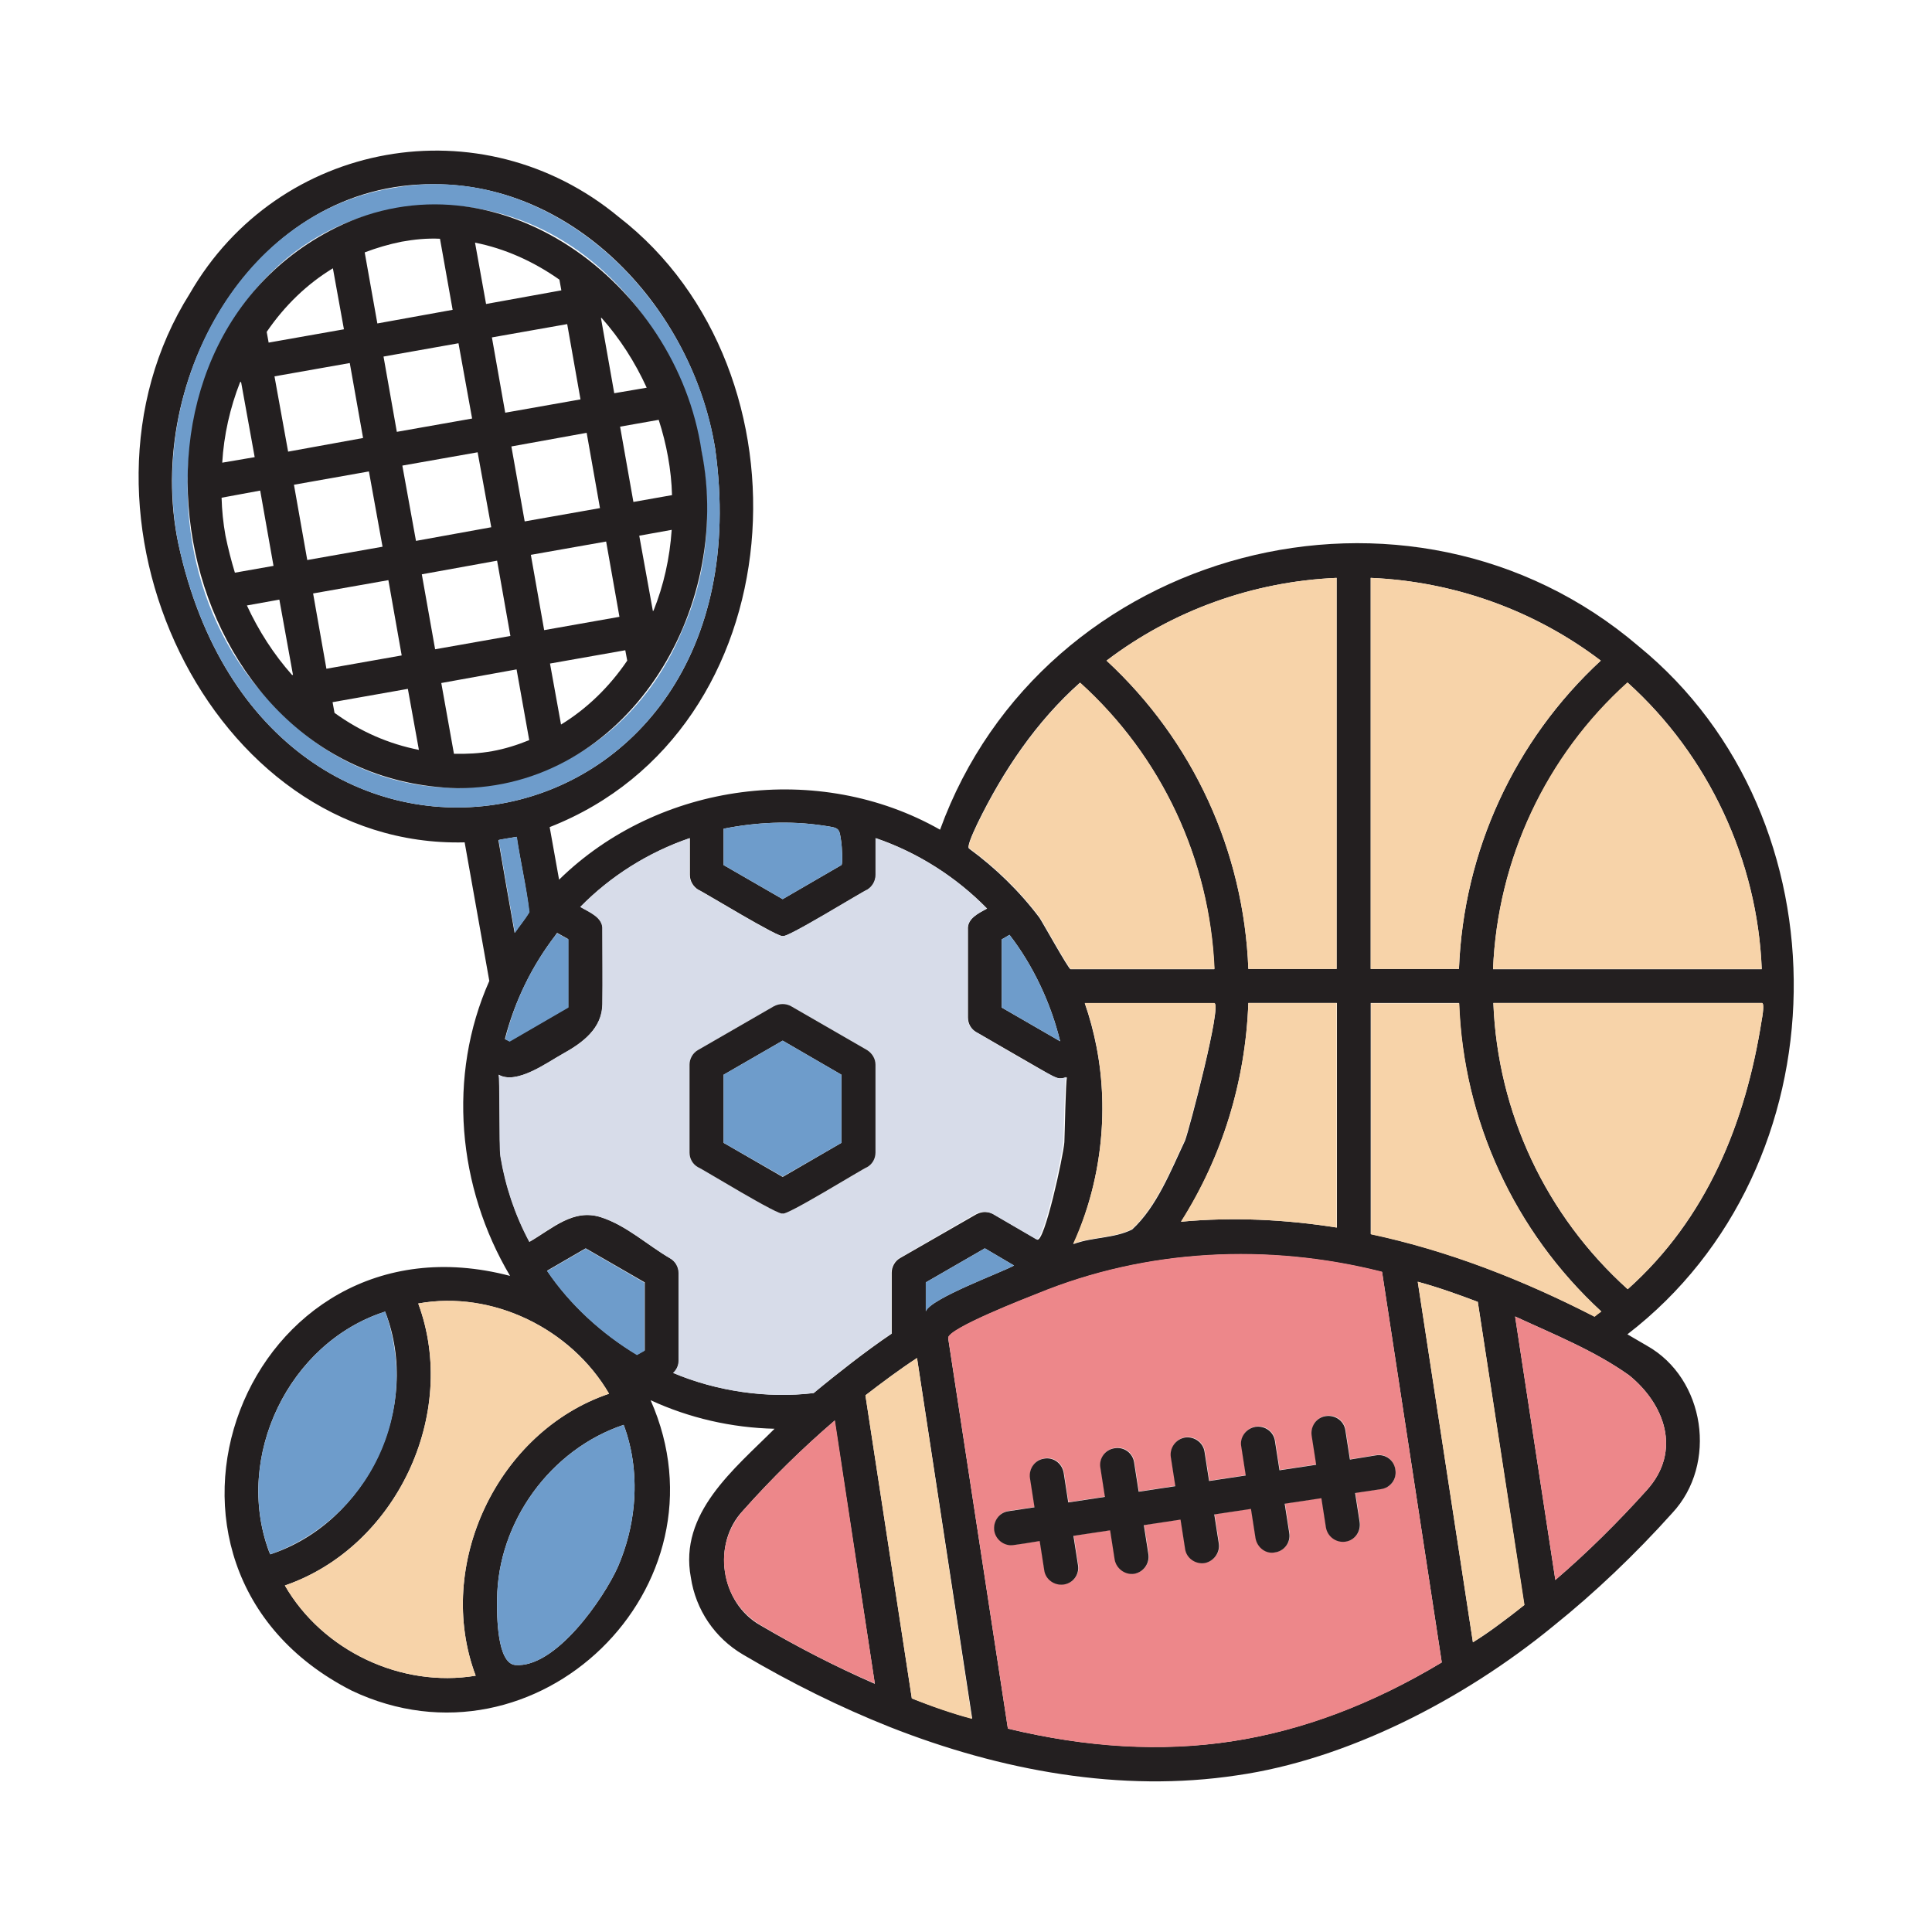 <svg xmlns="http://www.w3.org/2000/svg" version="1.1" xmlns:xlink="http://www.w3.org/1999/xlink" width="512" height="512" x="0" y="0" viewBox="0 0 512 512" style="enable-background:new 0 0 512 512" xml:space="preserve" class=""><g transform="matrix(0.86,0,0,0.86,35.847,35.839)"><path fill="#231f20" d="M465.8 373c-2-1.2-4-2.3-6-3.5 67.1-51.6 68.4-159 3.5-212C392.6 97 279.7 126.7 248 214c-37.3-21.2-86.7-14.7-117.4 15.4-1-5.4-1.9-10.8-2.9-16.2 76-29.8 82.7-140.5 21.3-188C106.8-9.8 44.1 1.4 16.8 48.8c-42.5 67.4 6 171.1 84.7 169.1l7.6 42.7c-13 29.3-9.8 63.6 6.4 90.9C33.8 330-8.5 441 66.7 479.3c56.9 27 117.6-31.9 92.1-89.5 11.9 5.5 25 8.5 38.2 8.8-12.5 12.5-29.5 26-25.8 45.8 1.5 10 7.4 18.7 16.1 23.8 14.9 8.8 30.1 16.3 45.2 22.3 34.2 13.5 71.3 20.3 107 14.9 33.6-4.8 69.6-23.1 97.6-46.1 12.7-10.2 25-21.9 36.5-34.7 14.1-15.1 10.2-41.5-7.8-51.6zm35.4-100.4c-5 31.8-16.9 61.2-41.3 83-25.2-22.7-40.1-54.4-41.4-88.2h82.8c.5 0 .5 2-.1 5.2zm-41.3-103.9c24.9 22.4 40 54.8 41.3 88.3h-82.8c1.4-33.9 16.3-65.6 41.5-88.3zm-79.2-32.3c25.7 1.1 50.5 10 70.9 25.5-26.6 24.6-42.3 58.7-43.7 95h-27.2zm0 131h27.2c1.4 36.3 17.1 70.4 43.8 95-.7.5-1.4 1-2.1 1.6-21.8-11.2-44.9-20.3-68.9-25.4zm-10.5-131v120.5H343c-1.4-36.3-17-70.3-43.7-95 20.4-15.5 45.2-24.4 70.9-25.5zm-74 144.5c-.9-4.6-2.1-9.1-3.6-13.4h39.9c2.5 0-7.7 38.9-9 42.3-4.4 9.3-8.7 20.4-16.3 27.4-5.6 2.8-12.3 2.3-18.1 4.5 8.4-18.7 11.1-40.5 7.1-60.8zm46.8-13.5h27.3v69.2c-15.8-2.5-32-3.3-48-1.8 12.7-20.1 19.8-43.2 20.7-67.4zm-83.5-55.3c7.9-16.2 18.1-31.4 31.6-43.4 25.2 22.7 40 54.4 41.4 88.3h-44.3c-.6 0-8.7-14.6-9.6-15.9-6.1-8.1-13.5-15.3-21.7-21.3-.6-.5.7-3.7 2.6-7.7zm25.5 67.1-18-10.4v-21l2.4-1.4c7.2 9.3 12.8 21.1 15.6 32.8zm-103.7-65.5c10-2 20.4-2.5 30.5-1 5.4.8 5.1.6 5.8 5.4.1.7.5 6.4 0 6.8l-18.1 10.5-18.2-10.5zm-51.8 32.8c.2-.3.3-.5.5-.7l3.4 1.9v21l-18.1 10.5-1.4-.7c3-11.6 8.3-22.5 15.6-32zM13.3 126C2.4 74.4 37.4 14.5 92.1 15.1c43.6-.1 79.6 38.4 86.6 81.5 17.7 127-138.2 154.8-165.4 29.4zm104.2 90.2c1.2 7.7 3 15.5 3.9 23.2-1.3 2.2-3 4.2-4.5 6.4-1.7-9.6-3.4-19.1-5-28.6.1-.1 5.2-.9 5.6-1zM41.2 436.4C30.4 407.2 47.3 372 77 362.5c11.4 29.3-5.5 65-35.4 74.8-.1-.3-.3-.6-.4-.9zm63.7 38.3c-23 3.8-47.2-7.7-58.8-27.8C80.4 435.1 99.8 394 87.2 360c22.9-4.1 47.2 7.8 58.8 27.8-34.4 11.6-53.9 52.9-41.1 86.9zm48.7-52.5c-.6 6.5-2.3 13-4.9 19-4.3 9.6-19.1 31.2-31.6 30.2-5.6-.5-5.7-15.1-5.6-20.3.2-23.8 16.5-46.2 39-53.7 2.9 7.7 3.9 16.3 3.1 24.8zm3.3-47.7-2.3 1.3c-10.8-6.5-20.6-15.4-27.7-25.9l11.9-6.9 18.2 10.5v21zm8.9 6.9c1.1-1 1.7-2.4 1.7-3.8v-27c0-1.8-1-3.6-2.6-4.5-7-4-13.4-10.1-21.4-12.7-8.5-2.7-14.9 3.5-22 7.6-4.4-8.2-7.4-17.1-8.9-26.3-.5-3.1-.1-24.9-.6-25.2 5.6 3.2 15-3.8 19.9-6.5 5.9-3.3 12-7.8 12.1-15.2.1-7.7 0-15.3 0-23 .3-3.8-4.2-5.5-6.8-7 9.4-9.6 21.1-16.9 33.7-21.2v11.3c0 1.9 1 3.6 2.6 4.6 1 .3 25.8 15.5 26.1 14.2.4 1.3 25-13.9 26-14.2 1.6-.9 2.6-2.7 2.6-4.6v-11.3c12.9 4.4 24.8 12 34.3 21.7-2.5 1.4-6.2 3-5.9 6.5v27.1c0 1.9 1 3.6 2.6 4.5l23.4 13.5c1.4.8 3 .9 4.5.4-.4 1.2-.7 18.5-.8 20-.3 4.2-6.2 31.3-8.4 30l-13.4-7.8c-1.6-.9-3.6-.9-5.3 0L235.7 346c-1.6.9-2.6 2.7-2.6 4.5v18.8c-8.3 5.6-16.3 12-24.1 18.3-14.4 1.7-30-.6-43.2-6.2zm105-33.1c-4 2.2-25.6 10.1-27.2 14.1v-8.9l18.2-10.5zm-78.1 110.9c-12.4-6.9-15.1-25.2-5.4-35.4 8.8-9.9 18.3-19.2 28.2-27.7l12.4 81.1c-11.9-5.2-23.6-11.2-35.2-18zm59.9 27.2c-4.5-1.4-8.9-3-13.3-4.7L225 388.3c5.2-4 10.4-7.9 15.9-11.5l17 111.1c-1.9-.5-3.6-.9-5.3-1.5zm85.3 8.5c-21.6 3.3-44.9 1.9-69-3.9l-18.4-120.3c-.3-2.9 24.4-12.5 27.5-13.7 33.6-13.8 71.1-15.6 106.2-6.7l18.4 120.3c-21.3 12.8-43.1 21-64.7 24.3zm81-35c-2.2 1.6-4.4 3.1-6.7 4.5l-17-111.1c6.3 1.7 12.4 3.9 18.5 6.2l14.3 93.4c-2.9 2.4-6 4.7-9.1 7zm46.9-42.4c-9 10-18.4 19.3-28.2 27.7L425.2 364c11.9 5.5 24.4 10.5 35.1 18.1 10.9 8.8 16.4 23.3 5.5 35.4z" opacity="1" data-original="#231f20" class=""></path><path fill="#6e9ccb" d="M178.7 96.6c-7.5-47.5-51.3-89.3-99.6-80.3C31 24.4 3.7 78.9 13.3 126c27.2 125.4 183.1 97.6 165.4-29.4zm-10 55.6c-21.4 53.1-86.9 66-126 23.5C-9.4 123.1 18 16.4 99.5 21.8c59.2 5.3 92.5 78.6 69.2 130.4z" opacity="1" data-original="#6e9ccb" class=""></path><path fill="#6e9ccb" d="M121.5 239.4c-1.3 2.2-3 4.2-4.5 6.4-1.7-9.6-3.4-19.1-5-28.6 0-.2 5.1-.9 5.6-1 1.1 7.7 3 15.5 3.9 23.2zM133.5 247.8v21l-18.1 10.5-1.4-.7c2.9-11.9 8.4-23.1 16-32.7zM217.6 224.9l-18.1 10.5-18.2-10.5v-11.2c10-2 20.4-2.5 30.5-1 5.4.8 5.1.6 5.8 5.4.1.7.5 6.4 0 6.8zM285 279.2l-18-10.4v-21l2.4-1.4c7.2 9.3 12.8 21.1 15.6 32.8zM270.8 348.3c-4 2.2-25.6 10.1-27.2 14.1v-8.9l18.2-10.5zM156.9 353.6v21l-2.3 1.3c-10.8-6.5-20.6-15.4-27.7-25.9l11.9-6.9zM74.9 407.3c-6.7 14.1-18.6 24.8-33.3 30C30 408.1 47 372.1 77 362.5c5.3 14.6 4.6 30.7-2.1 44.8zM153.6 422.2c-.6 6.5-2.3 13-4.9 19-4.3 9.6-19.1 31.2-31.6 30.2-5.6-.5-5.7-15.1-5.6-20.3.2-23.8 16.5-46.2 39-53.7 2.9 7.7 3.9 16.3 3.1 24.8z" opacity="1" data-original="#6e9ccb" class=""></path><path fill="#f7d3a9" d="M146 387.8c-34.4 11.7-53.9 52.9-41.1 86.9-23 3.8-47.2-7.7-58.8-27.8C80.4 435.1 99.8 394 87.2 360c22.9-4.2 47.1 7.8 58.8 27.8zM501.2 256.9h-82.8c1.4-33.8 16.2-65.6 41.4-88.3 25 22.5 40.1 54.9 41.4 88.3zM501.2 272.6c-5 31.8-16.9 61.2-41.3 83-25.2-22.7-40.1-54.4-41.4-88.2h82.8c.5 0 .5 2-.1 5.2zM370.2 267.4v69.2c-15.8-2.5-32-3.3-48-1.8 12.8-20.2 19.9-43.2 20.8-67.4z" opacity="1" data-original="#f7d3a9" class=""></path><path fill="#f7d3a9" d="M451.8 362.5c-.7.5-1.4 1-2.1 1.6-21.8-11.2-44.9-20.3-68.9-25.4v-71.2H408c1.3 36.2 17 70.3 43.8 95zM451.6 161.9c-26.6 24.6-42.3 58.7-43.7 95h-27.2V136.4c25.8 1.1 50.5 10 70.9 25.5zM370.2 136.4v120.5H343c-1.4-36.3-17-70.3-43.7-95 20.4-15.5 45.2-24.4 70.9-25.5z" opacity="1" data-original="#f7d3a9" class=""></path><path fill="#f7d3a9" d="M332.6 256.9h-44.3c-.6 0-8.7-14.6-9.6-15.9-6.1-8.1-13.5-15.3-21.7-21.3-.6-.4.7-3.7 2.6-7.6 7.9-16.2 18.1-31.4 31.6-43.4 25.1 22.7 39.9 54.4 41.4 88.2zM323.4 309.7c-4.4 9.3-8.7 20.4-16.3 27.4-5.6 2.8-12.3 2.3-18.1 4.5 10.5-22.8 12-50.3 3.6-74.2h39.9c2.5 0-7.8 39-9.1 42.3zM428.1 452.9c-5.2 4.1-10.4 8-15.9 11.5l-17-111.1c6.3 1.7 12.4 3.9 18.5 6.2zM257.8 488c-6.3-1.7-12.4-3.8-18.5-6.3L225 388.3c5.2-4 10.4-7.9 15.9-11.5z" opacity="1" data-original="#f7d3a9" class=""></path><path fill="#ed878a" d="M465.8 417.5c-9 10-18.4 19.3-28.2 27.7L425.2 364c11.9 5.5 24.4 10.5 35.1 18.1 10.9 8.8 16.4 23.3 5.5 35.4zM227.9 477.1c-11.9-5.1-23.6-11.1-35.2-18-6-3.5-10-9.5-11-16.4-1.1-6.9 1-13.8 5.7-19 8.8-9.9 18.3-19.2 28.2-27.7zM384.2 350.2c-35.1-8.9-72.6-7.1-106.2 6.7-3 1.2-27.8 10.8-27.5 13.7L268.9 491c48.8 11.8 90.6 5.5 133.7-20.4zm-.2 66.9-8 1.2 1.4 9c.4 2.9-1.5 5.6-4.4 6-2.8.4-5.5-1.5-6-4.4l-1.4-9-11.3 1.7 1.4 9c.5 2.9-1.5 5.6-4.4 6-2.8.6-5.5-1.5-6-4.4l-1.4-9-11.3 1.7 1.4 9c.4 2.8-1.6 5.5-4.4 6-2.8.4-5.6-1.5-6-4.4l-1.4-9-11.3 1.7 1.4 9c.4 2.8-1.5 5.5-4.4 6-2.8.4-5.5-1.6-6-4.4l-1.4-9-11.3 1.7 1.4 9c.5 2.9-1.5 5.6-4.4 6-2.8.4-5.6-1.5-6-4.4l-1.4-9c-.4.1-8.6 1.4-8.8 1.3-2.5 0-4.8-1.9-5.2-4.5-.4-2.9 1.5-5.6 4.4-6l8-1.2-1.4-9c-.4-2.9 1.5-5.6 4.4-6 2.9-.5 5.5 1.5 6 4.4l1.4 9.1 11.3-1.7-1.4-9c-.5-2.9 1.5-5.6 4.4-6 2.9-.5 5.6 1.5 6 4.4l1.4 9 11.3-1.7-1.4-9c-.4-2.8 1.5-5.5 4.4-6 2.9-.4 5.6 1.6 6 4.4l1.4 9 11.3-1.7-1.4-9c-.5-2.8 1.5-5.5 4.4-6 2.9-.4 5.6 1.5 6 4.4l1.4 9 11.3-1.7-1.4-9c-.4-2.9 1.5-5.6 4.4-6s5.6 1.5 6 4.4l1.4 9 8-1.3c6.8-.9 8.3 9.4 1.6 10.4z" opacity="1" data-original="#ed878a"></path><path fill="#d7dce9" d="M285.1 290.6c-.1 1.5-25.2-14-26-14.2-1.6-.9-2.6-2.6-2.6-4.5v-27.1c-.2-3.4 3.4-5.1 5.9-6.5-9.5-9.8-21.4-17.3-34.3-21.7v11.3c0 1.9-1 3.6-2.6 4.6-1.1.3-25.6 15.5-26 14.2-.2 1.4-25.1-13.9-26.1-14.2-1.6-.9-2.6-2.7-2.6-4.6v-11.3c-12.6 4.3-24.3 11.6-33.7 21.2 2.6 1.6 7.1 3.2 6.8 7 0 7.7.1 15.3 0 23-.1 7.5-6.1 11.9-12.1 15.2-4.9 2.7-14.3 9.7-19.9 6.5.5.3.1 22.1.6 25.2 1.5 9.1 4.5 18.1 8.9 26.3 7.1-4.2 13.4-10.3 22-7.6 7.9 2.5 14.4 8.6 21.4 12.7 1.6.9 2.6 2.7 2.6 4.5v27c0 1.5-.6 2.8-1.7 3.8 13.3 5.6 29 8 43.4 6.2 7.6-6.5 15.6-12.7 23.8-18.3v-18.8c0-1.8 1-3.6 2.6-4.5l23.4-13.6c1.6-.9 3.6-.9 5.3 0l13.4 7.8c2.2 1.3 8-25.8 8.4-30 .1-1.5.4-18.8.8-20-.5.2-1 .4-1.7.4zm-57 22.9c0 1.9-1 3.6-2.6 4.5-1 .3-25.6 15.6-26 14.2-.2 1.5-25.2-14-26.1-14.2-1.6-.9-2.6-2.6-2.6-4.5v-27.1c0-1.8 1-3.6 2.6-4.5l23.4-13.5c1.6-.9 3.6-.9 5.3 0l23.4 13.5c1.6.9 2.6 2.7 2.6 4.5z" opacity="1" data-original="#d7dce9" class=""></path><path fill="#231f20" d="M388.3 411.2c.5 2.9-1.5 5.6-4.4 6l-8 1.2 1.4 9c.4 2.9-1.5 5.6-4.4 6-2.8.4-5.5-1.5-6-4.4l-1.4-9-11.3 1.7 1.4 9c.5 2.9-1.5 5.6-4.4 6-2.8.6-5.5-1.5-6-4.4l-1.4-9-11.3 1.7 1.4 9c.4 2.8-1.6 5.5-4.4 6-2.8.4-5.6-1.5-6-4.4l-1.4-9-11.3 1.7 1.4 9c.4 2.8-1.5 5.5-4.4 6-2.8.4-5.5-1.6-6-4.4l-1.4-9-11.3 1.7 1.4 9c.5 2.9-1.5 5.6-4.4 6-2.8.4-5.6-1.5-6-4.4l-1.4-9c-.4.1-8.6 1.4-8.8 1.3-2.5 0-4.8-1.9-5.2-4.5-.4-2.9 1.5-5.6 4.4-6l8-1.2-1.4-9c-.4-2.9 1.5-5.6 4.4-6 2.9-.5 5.5 1.5 6 4.4l1.4 9.1 11.3-1.7-1.4-9c-.5-2.9 1.5-5.6 4.4-6 2.9-.5 5.6 1.5 6 4.4l1.4 9 11.3-1.7-1.4-9c-.4-2.8 1.5-5.5 4.4-6 2.9-.4 5.6 1.6 6 4.4l1.4 9 11.3-1.7-1.4-9c-.5-2.8 1.5-5.5 4.4-6 2.9-.4 5.6 1.5 6 4.4l1.4 9 11.3-1.7-1.4-9c-.4-2.9 1.5-5.6 4.4-6s5.6 1.5 6 4.4l1.4 9 8-1.3c3-.5 5.6 1.5 6 4.4zM225.5 281.9l-23.4-13.5c-1.6-.9-3.6-.9-5.3 0l-23.4 13.5c-1.6.9-2.6 2.7-2.6 4.5v27.1c0 1.9 1 3.6 2.6 4.5 1 .3 25.8 15.6 26.1 14.2.3 1.4 25.1-14 26-14.2 1.6-.9 2.6-2.6 2.6-4.5v-27.1c0-1.8-1-3.5-2.6-4.5zm-7.9 28.6L199.5 321l-18.2-10.5v-21l18.2-10.5 18.1 10.5z" opacity="1" data-original="#231f20" class=""></path><path fill="#6e9ccb" d="M217.6 289.5v21l-18.1 10.4-18.2-10.4v-21l18.2-10.5z" opacity="1" data-original="#6e9ccb" class=""></path><path fill="#231f20" d="M174.5 97.3c-7.7-51.9-63.1-93.2-112.7-68.8C-15.9 67.3 11.5 199 99.2 201.2c52 .2 85.2-54.7 75.3-103.9zm-30.8-41c5.6 6.3 10.3 13.6 13.9 21.5l-10 1.7-4.1-23.2zm-.5 58.6L120 119l-4.1-23.1 23.2-4.2zm-6-33.5L114 85.5l-4.1-23.2 23.2-4.1zm-6.5-36.9.6 3.3-23.2 4.2-3.4-18.9c9.1 1.8 17.9 5.7 26 11.4zm-21 76.3L86.5 125l-4.2-23.2 23.2-4.1zM99.6 64.1l4.2 23.2-23.2 4.1-4.1-23.2zM82.1 32.8c3.9-.7 7.8-1.1 11.8-.9l3.9 21.9L74.6 58l-3.9-21.9c3.7-1.4 7.4-2.5 11.4-3.3zM70.2 93.3l-23.1 4.2-4.2-23.2 23.2-4.1zM60.9 41l3.4 18.8-23.2 4.1-.6-3.3C46.1 52.4 53 45.8 60.9 41zM32.3 76.1l.3-.1 4.2 23.2-10 1.7c.5-8.5 2.4-16.9 5.5-24.8zm-4.5 47.3c-.7-3.9-1.1-7.8-1.2-11.7l11.9-2.2 4.1 23.2-11.9 2.1c-1.1-3.6-2.1-7.5-2.9-11.4zm20.5 42.9c-5.6-6.3-10.3-13.6-13.9-21.4l10-1.8 4.2 23.2zm4.7-35.4-4.1-23.2 23.1-4.1 4.2 23.2zm1.8 10.3 23.2-4.1 4.1 23.2-23.2 4.1zm6.6 36.8-.6-3.3 23.2-4.1 3.4 18.8c-9.2-1.8-18-5.6-26-11.4zm26.9-42.7 23.2-4.2 4.1 23.2-23.2 4.1zm21.7 54.5c-3.9.7-7.9.9-11.8.8l-3.9-21.8 23.2-4.2 3.9 21.8c-3.7 1.5-7.5 2.7-11.4 3.4zm11.9-60.5 23.2-4.1 4.1 23.2-23.2 4.1zm9.3 52.3-3.4-18.8 23.2-4.1.6 3.2c-5.5 8.1-12.4 14.8-20.4 19.7zm28.5-35.1-.2.1-4.2-23.2 10-1.8c-.6 8.8-2.5 17.2-5.6 24.9zm-6.2-33.5-4.1-23.2 11.9-2.1c2.4 7.4 3.9 15.4 4.1 23.2z" opacity="1" data-original="#231f20" class=""></path></g></svg>
